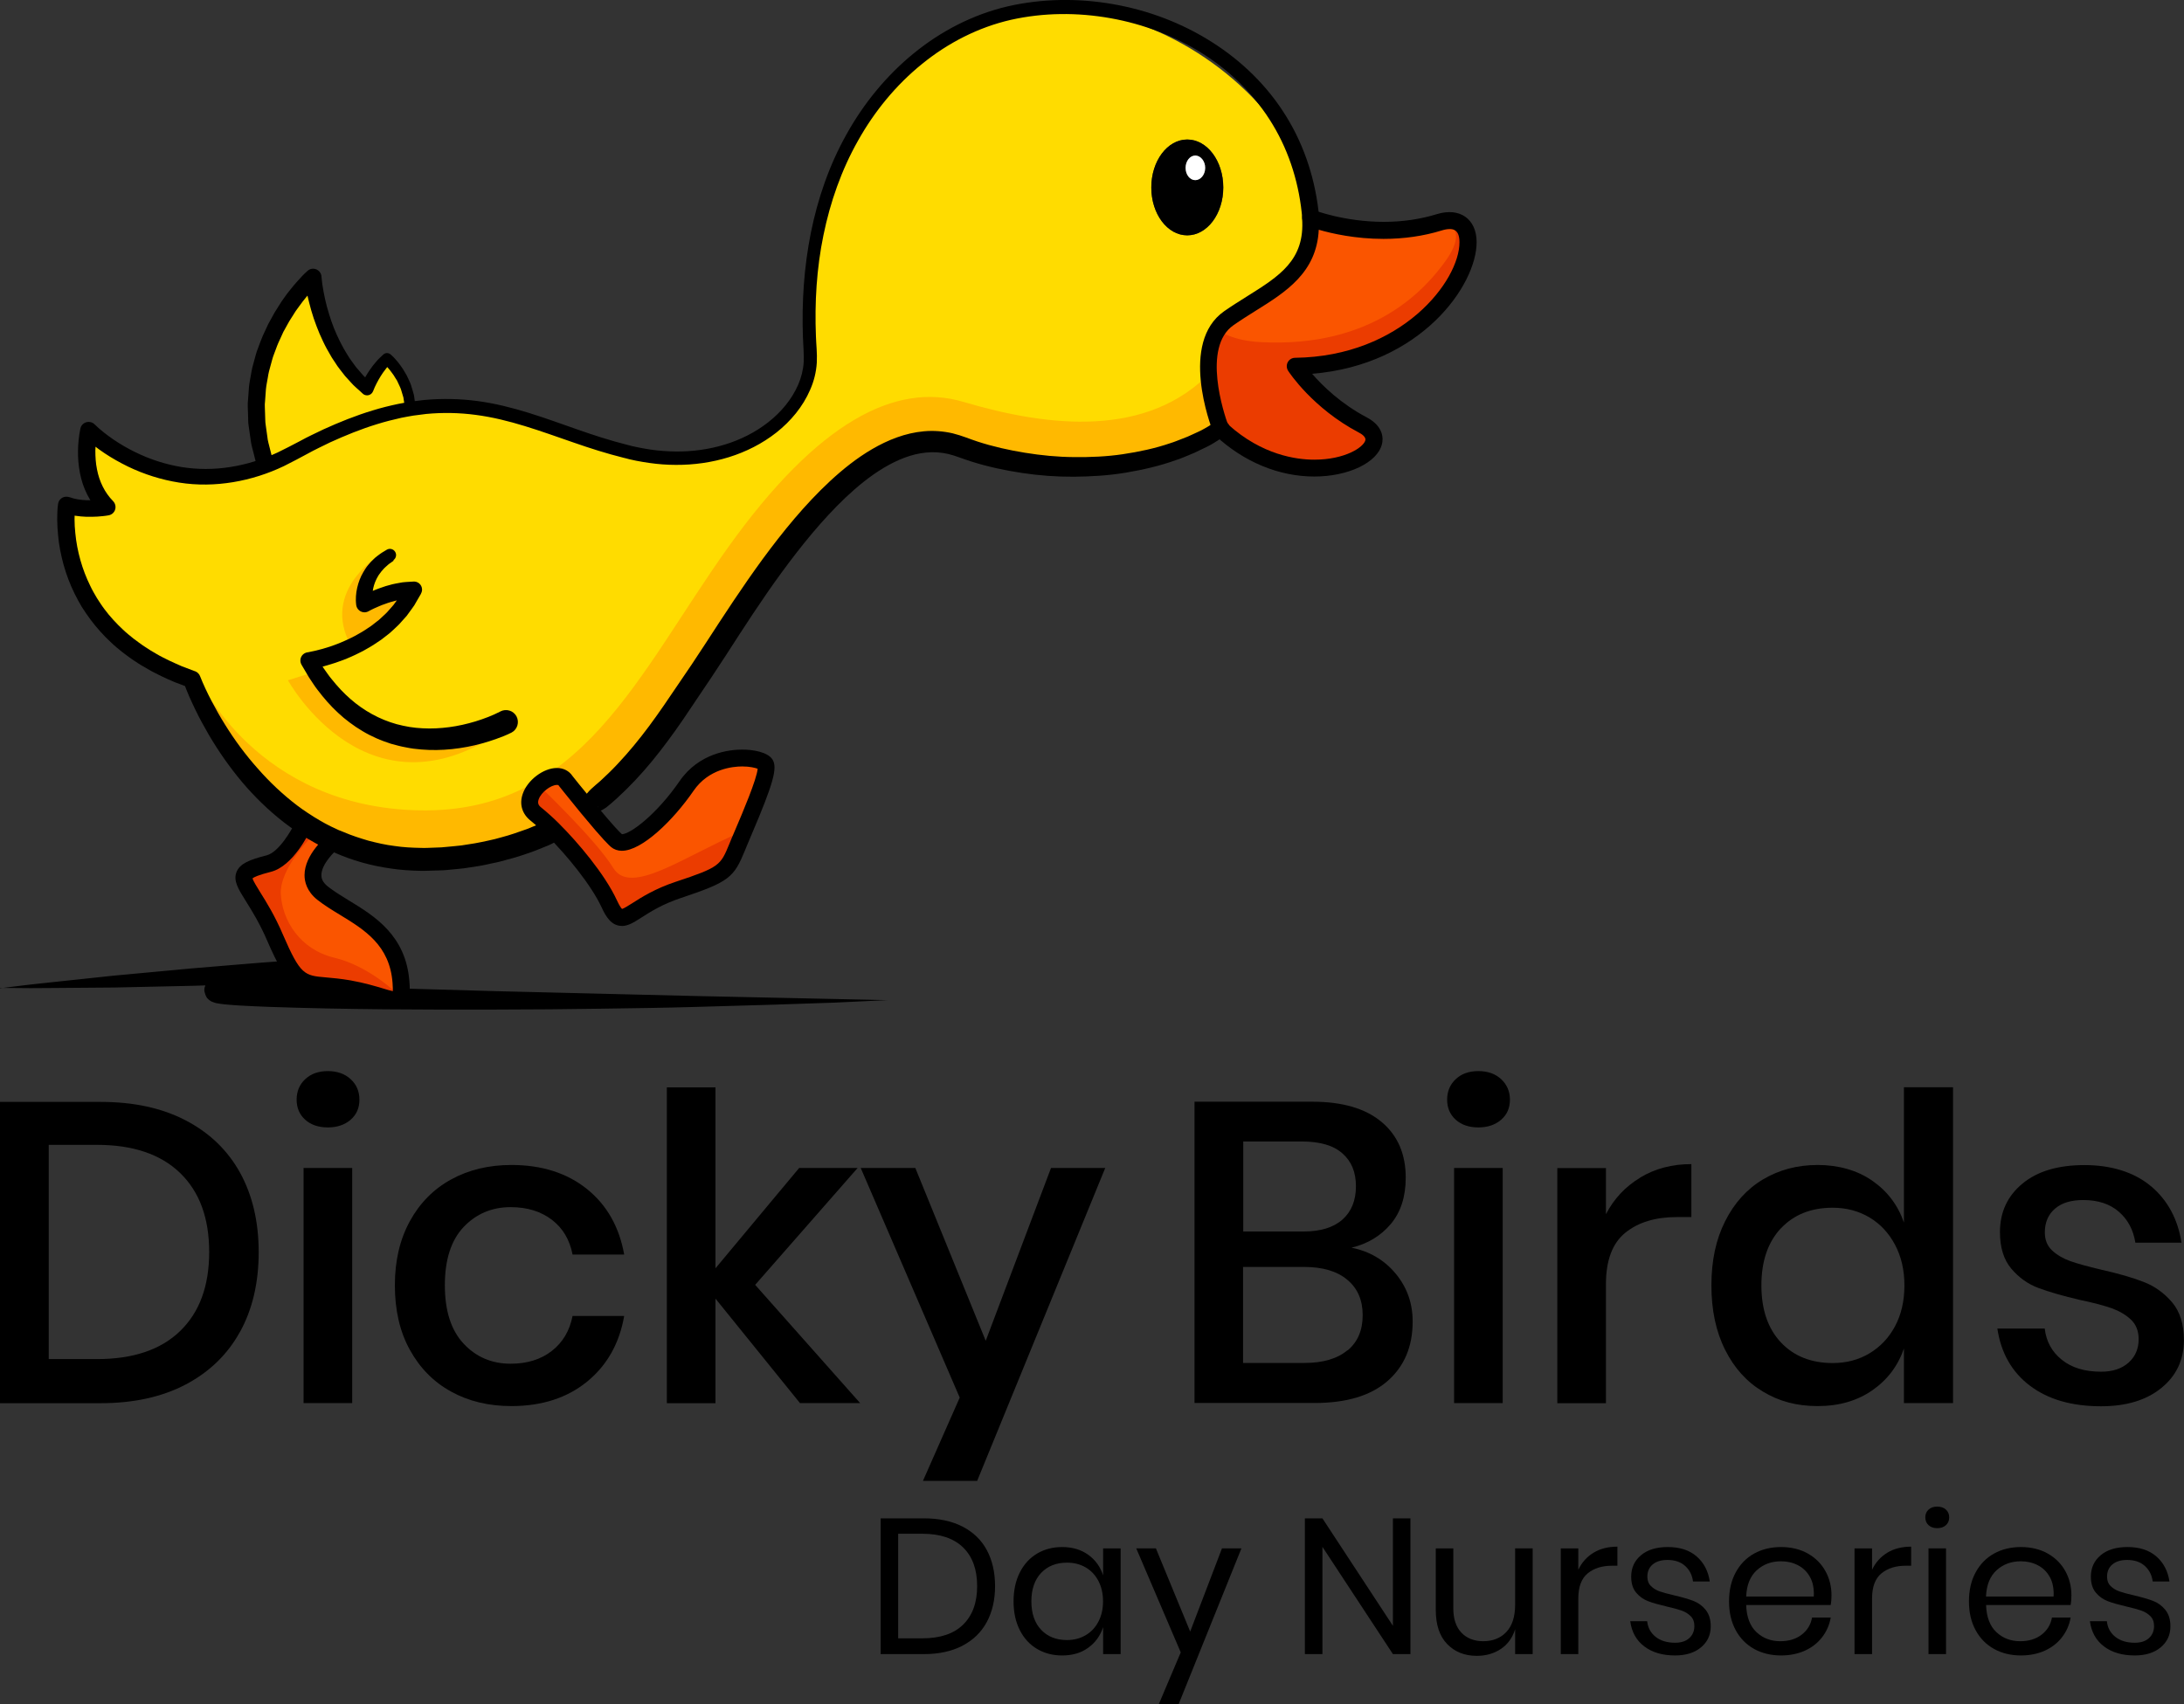 <?xml version="1.0" encoding="UTF-8"?>
<svg xmlns="http://www.w3.org/2000/svg" id="Isolation_Mode" data-name="Isolation Mode" viewBox="0 0 226.77 176.99">
  <rect x="0" y="0" width="226.77" height="176.99" fill="#333333" stroke="none"/>
  <g>
    <path d="M0,102.64s.5-.06,1.43-.18c.93-.12,2.31-.28,4.05-.46,1.75-.19,3.87-.41,6.3-.67,2.43-.22,5.18-.48,8.18-.76,3-.24,6.25-.54,9.68-.78,1.73-.11,3.5-.23,5.31-.35.91-.05,1.83-.1,2.76-.12.47,0,.95-.02,1.43-.02.25,0,.49,0,.76.01.14,0,.27.01.45.03.1.02.17.01.42.09.07.03.14.04.36.18.07-.15.9,1.01.44,1.64-.31.52-.42.47-.51.56-.1.06-.14.08-.19.1-.31.13-.41.14-.57.18l-.4.08-.74.13c-.48.07-.96.14-1.44.21-.96.12-1.92.24-2.89.36-1.94.21-3.89.38-5.87.55-.99.08-1.98.16-2.97.23-.99.08-2.02.13-2.85.27l-.11.02s-.07.03.08-.04c0,0,.1-.05.23-.16,0,.05.51-.54.4-1.03-.16-.72-.39-.74-.47-.85-.16-.11-.11-.07-.18-.11-.12-.05-.08-.03-.06-.02.13.03.37.07.6.1.46.06.95.1,1.44.14.98.08,1.98.14,2.97.19,3.98.21,7.99.33,11.93.45,3.94.11,7.82.22,11.58.33,7.52.18,14.53.35,20.54.5,12.03.26,20.05.43,20.05.43,0,0-2,.09-5.51.26-3.51.13-8.52.29-14.54.45-3.01.09-6.27.13-9.72.18-3.45.05-7.08.09-10.85.09-7.53.02-15.55,0-23.6-.28-1.01-.04-2.02-.08-3.04-.14-.51-.03-1.02-.07-1.55-.12-.27-.03-.53-.06-.89-.13-.1-.03-.18-.04-.42-.14-.1-.05-.08-.03-.26-.15-.11-.12-.36-.17-.53-.92-.12-.52.41-1.15.44-1.11.15-.13.28-.19.31-.2.26-.12.32-.12.44-.15l.26-.06c1.15-.19,2.11-.23,3.1-.33.99-.09,1.97-.18,2.95-.27,1.96-.18,3.9-.39,5.81-.59.95-.11,1.9-.21,2.84-.32.46-.06.92-.12,1.38-.19l.66-.11.3-.06c.07-.01.21-.06.11-.02-.03.01-.04.02-.12.06-.07.08-.15.01-.45.51-.45.61.36,1.74.41,1.57.19.13.24.12.28.14.14.04.09.02.08.02-.06,0-.15-.02-.25-.02l-.64-.02c-.45,0-.91,0-1.36,0-.91.02-1.82.04-2.72.06-1.8.06-3.57.12-5.28.17-3.44.15-6.7.22-9.71.33-3.01.07-5.77.13-8.21.18-2.45.02-4.58.04-6.34.05-1.76.02-3.14.02-4.08,0-.94,0-1.45-.01-1.45-.01Z"></path>
    <path d="M126.78,44.58c-.15-.35-3.31-8.65.82-11.54,4.24-2.96,8.88-4.48,8.45-10.41,0,0,6.49,2.57,13.38.46,6.88-2.13,1.9,14.73-14.94,14.94,0,0,2.38,3.66,6.99,6.1,4.83,2.54-6.11,8.43-14.7.47h0v-.02Z" fill="#fa5500"></path>
    <path d="M41.63,102.01c.24,3.12-.78,1.48-5.4.66-4.62-.83-5.08.73-7.69-5.31-2.6-6.04-5.41-6.45-.64-7.68,1.95-.5,3.53-3.89,3.53-3.89l.14-.2c.97.63,2,1.21,3.1,1.71l-.02.03s-3.98,3.17-1.18,5.41c2.8,2.23,7.72,3.52,8.14,9.26Z" fill="#fa5500"></path>
    <path d="M61.02,83.92c1.17,1.41,2.45,2.92,3,3.38,1.11.95,4.68-1.91,7.27-5.68,2.59-3.77,7.65-3.06,8.18-2.28.53.78-1.74,5.79-2.71,8.12-1.21,2.91-1.04,3.2-6.32,4.95-5.27,1.74-5.72,4.62-7.18,1.44-1.14-2.45-3.71-5.6-5.86-7.73-.27-.27-.54-.53-.79-.76-.34-.31-.67-.58-.96-.82-2.25-1.77,2-5.16,3.09-3.44,0,0,.84,1.06,1.87,2.31.13.16.26.32.4.49Z" fill="#fa5500"></path>
    <path d="M42.59,42.29l.04.18c-3.44.55-7.37,1.91-12.09,4.52-.97.54-1.92.98-2.85,1.33-3.64-11.69,4.8-19.54,4.8-19.54,0,0,.55,7.24,5.61,11.53,0,0,.73-1.87,2.09-3.08,0,0,2.2,1.76,2.41,5.05Z" fill="#ffdc00"></path>
    <path d="M27.7,48.32c.92-.35,1.87-.79,2.85-1.33,4.72-2.61,8.65-3.97,12.09-4.52,8.92-1.42,14.63,2.59,22.67,4.52,11.15,2.68,19.24-4.07,18.79-10.31-1.53-21.43,10.39-33.75,22.29-35.64,8.25-1.31,18.54,3.01,24.9,10.44,2.39,2.79,4.1,6.39,4.74,10.93l.04.22c.43,5.93-4.22,7.45-8.45,10.41-4.14,2.89-.97,11.18-.82,11.54h0c-.58.38-1.16.73-1.76,1.05-7.96,4.18-18.41,3.6-25.45.93-10.81-4.1-22.18,16.43-27.09,23.56-2.79,4.05-6.01,9.69-11.46,13.79-.14-.17-.27-.33-.4-.49-1.03-1.25-1.87-2.31-1.87-2.31-1.1-1.72-5.34,1.66-3.09,3.44.29.24.62.51.96.82.26.23.52.48.79.76l-.19.19c-3.54,1.81-7.86,2.97-13.27,2.97-3.51,0-6.59-.76-9.26-1.98-1.1-.5-2.13-1.08-3.1-1.71-8.29-5.46-11.7-15.01-11.7-15.01-14.89-5.18-13-18.09-13-18.09,1.76.66,4.17.22,4.17.22-3.08-3.07-1.87-7.99-1.87-7.99,0,0,7.62,7.76,18.52,3.61ZM127.02,19.47c0-2.76-1.68-4.98-3.74-4.98s-3.73,2.22-3.73,4.98,1.67,4.97,3.73,4.97,3.74-2.22,3.74-4.97Z" fill="#ffdc00"></path>
    <path d="M61.22,83.5c3.59-2.59,6.44-5.69,8.21-8.49,4.72-7.47,14.72-25.73,25.48-28.7.69-.43,4.38.23,9.23,1.61,8.45,2.42,19.62-.88,22.69-3.22-1.32-3.08-1.02-6.15-1.02-6.15-6.66,7.03-17,5.79-25.77,3.19-7.03-2.09-15.12,2.05-24.45,15.12-9.33,13.07-15.15,27.63-32.06,27.3-16.91-.33-22.84-13.62-22.84-13.62,0,0,4.39,14.69,18.01,18.09,6.81,1.7,13.32.16,18.71-2.73,0,0-3.48-1.99-1.18-3.97,2.31-1.98,2.64-.44,2.64-.44l2.37,2.01Z" fill="#ffb900"></path>
    <path d="M32.83,69.73l-2.93.92s8.43,15.4,22.91,4.77c0,0-12.65,5.68-19.98-5.68Z" fill="#ffb900"></path>
    <path d="M39.71,57.45s-6.6,3.76-3.21,9.72c0,0,4.95-2.38,6.42-5.87l-4.95.73,1.74-4.58Z" fill="#ffb900"></path>
    <path d="M150.68,23.46s1.45.8-.57,3.62c-2.01,2.82-7.41,9.09-19.23,8.45-2.98-.16-4.18-1.13-4.18-1.13,0,0-3.14,1.66-.09,9.68,0,0,3.46,4.24,9.5,4.4,6.04.16,7.32-2.42,5.95-3.7-1.37-1.29-5.63-3.14-7.32-6.52,0,0,10.49-.13,14.3-5.98,3.81-5.85,4.13-9.34,1.64-8.83Z" fill="#eb3c00"></path>
    <path d="M75.68,89.44l-4.92,2.35-6.38,3.06-1.55-1.23-3.63-5.78-3.48-3.73s-1.37-1.18.27-2.5c0,0,5.89,5.6,7.69,8.54,1.8,2.94,7.36-1.23,13.18-3.7l-1.18,3Z" fill="#eb3c00"></path>
    <path d="M41.32,103.28s-2.93-2.93-6.59-3.81c-3.66-.88-5.42-3.95-5.57-6.59-.15-2.64,3.08-5.86,3.08-5.86l-.88-1.17-2.64,3.66-3.08,1.17v2.19l3.22,5.42,2.05,3.52,7.76,1.17,2.64.3Z" fill="#eb3c00"></path>
    <g>
      <g>
        <path d="M124.11,16.15c-.56,0-1.01.58-1.01,1.28s.46,1.28,1.01,1.28,1.03-.57,1.03-1.28-.46-1.28-1.03-1.28ZM123.27,14.49c2.07,0,3.74,2.22,3.74,4.98s-1.68,4.97-3.74,4.97-3.73-2.22-3.73-4.97,1.67-4.98,3.73-4.98Z"></path>
        <path d="M123.1,17.43c0-.7.46-1.28,1.01-1.28s1.03.58,1.03,1.28-.46,1.28-1.03,1.28-1.01-.57-1.01-1.28Z" fill="#fff"></path>
      </g>
      <g>
        <path d="M126.79,45.45c-.32,0-.62-.17-.78-.47-.22-.42-.08-.94.34-1.17,0,0,0,0,0,0,.35-.23.83-.18,1.13.14.33.36.31.91-.05,1.24-.06.06-.17.13-.25.17-.12.06-.26.09-.39.09Z"></path>
        <path d="M60.33,83.44h0v-.02s0,0-.02.03c-.05.1-.08.23-.08.34,0,0,0-.04,0-.05v-.06s0,0,0-.09c0-.06.02-.12.04-.19.04-.13.11-.24.19-.33l.12-.11c.44-.82,1.12-1.29,1.75-1.85.62-.57,1.22-1.15,1.8-1.77,1.16-1.23,2.24-2.55,3.26-3.92,1.02-1.37,1.99-2.81,2.97-4.26l1.48-2.18,1.43-2.17c1.9-2.93,3.83-5.89,5.92-8.75,2.1-2.85,4.35-5.63,7-8.1,1.33-1.23,2.76-2.38,4.37-3.32,1.6-.93,3.42-1.68,5.39-1.85.98-.09,1.99-.01,2.96.21,1.01.25,1.76.59,2.6.86,1.56.51,3.25.89,4.92,1.16,1.67.27,3.38.44,5.08.45,1.7.02,3.4-.05,5.08-.3,1.67-.25,3.34-.6,4.94-1.15.4-.12.79-.29,1.19-.44.4-.14.78-.31,1.16-.49.37-.18.8-.35,1.11-.54.4-.21.74-.44,1.08-.66.41-.26.95-.15,1.21.26.26.4.15.94-.24,1.2h-.01c-.38.27-.77.53-1.14.74-.44.27-.82.42-1.24.63-.4.21-.82.39-1.24.56-.42.16-.83.36-1.27.49-1.71.62-3.48,1.02-5.26,1.32-1.78.3-3.58.4-5.38.42-1.8.01-3.6-.12-5.38-.39-1.79-.27-3.53-.64-5.3-1.2-.83-.26-1.69-.62-2.39-.78-.74-.16-1.5-.22-2.26-.14-1.52.14-3.03.76-4.43,1.6-1.4.84-2.71,1.91-3.94,3.07-2.45,2.33-4.62,5.03-6.66,7.81-2.04,2.79-3.92,5.71-5.82,8.66l-1.46,2.22-1.46,2.17c-.97,1.46-1.95,2.93-3.02,4.36-1.06,1.44-2.19,2.84-3.44,4.16-.62.66-1.27,1.3-1.94,1.91-.34.3-.68.61-1.04.89-.38.26-.79.48-1.25.61l.13-.12c.07-.08.14-.19.18-.31.02-.06.03-.12.04-.17,0-.08,0-.07,0-.07v-.03s0-.03-.01-.03c0,.13-.03.27-.08.4-.02.04-.02.05-.02.05h0s-.01.01-.01.01c-.37.36-.97.34-1.33-.04-.15-.16-.24-.36-.25-.56v-.14Z"></path>
        <path d="M58.14,86.88c-.28.54-.74.7-1.18.91l-1.44.58c-.96.35-1.91.67-2.9.92-.49.14-.97.27-1.47.36-.49.1-.98.23-1.48.3l-1.5.23c-.5.06-1,.1-1.51.15-.5.06-1,.07-1.51.08-.51,0-.98.05-1.53.03-.93-.02-2.04-.08-3.04-.24-2.03-.28-4.02-.84-5.89-1.67l-.35-.15-.19-.09-.16-.08-.66-.33c-.46-.25-.92-.5-1.35-.76-.44-.27-.86-.53-1.29-.83-.39-.27-.81-.58-1.22-.89-1.6-1.25-3.05-2.66-4.35-4.2-1.29-1.54-2.44-3.19-3.45-4.91-.5-.86-.98-1.74-1.41-2.64-.44-.91-.84-1.79-1.19-2.78h0l.54.53-1.46-.55c-.48-.21-.96-.41-1.42-.64-.46-.24-.94-.45-1.39-.73-.46-.26-.91-.52-1.34-.82-.45-.28-.86-.61-1.28-.92-.41-.33-.82-.66-1.2-1.03-.39-.36-.76-.73-1.11-1.13-.35-.39-.69-.8-1.01-1.23-.32-.42-.61-.87-.9-1.31-.27-.46-.53-.92-.76-1.4-.47-.95-.84-1.94-1.13-2.96-.28-1.02-.49-2.06-.58-3.11-.05-.53-.08-1.05-.09-1.59,0-.54.01-1.04.09-1.64.06-.47.49-.81.96-.75.06,0,.13.02.19.04h.03c.53.2,1.15.3,1.79.32.32,0,.64,0,.97-.02.16-.01.33-.03.49-.04.16-.02.33-.04.46-.06l-.46,1.49c-1.15-1.15-1.87-2.67-2.16-4.2-.15-.77-.21-1.54-.2-2.31,0-.38.03-.76.07-1.15.02-.19.04-.38.07-.57.03-.2.06-.37.11-.6h0c.11-.48.59-.76,1.06-.65.16.04.29.11.4.22l.02.02c1.16,1.11,2.65,2.11,4.16,2.85,1.53.76,3.16,1.29,4.84,1.57,3.37.55,6.83-.04,10-1.51l1.14-.57,1.19-.62c.77-.43,1.61-.81,2.43-1.21,1.65-.75,3.34-1.43,5.09-1.96.87-.27,1.76-.49,2.66-.68.46-.08.88-.17,1.38-.25l1.33-.16c1.86-.17,3.71-.13,5.53.11,3.66.49,7.07,1.8,10.42,2.97,1.68.59,3.36,1.13,5.06,1.56l.32.08.14.04.16.04.66.14c.43.09.84.15,1.27.22.85.12,1.71.18,2.58.19,3.43.03,6.91-.94,9.58-3.04,1.33-1.04,2.44-2.37,3.1-3.88.33-.75.53-1.56.58-2.36.04-.77-.05-1.72-.08-2.59-.13-3.63.11-7.26.82-10.83.72-3.56,1.91-7.04,3.7-10.23,1.77-3.19,4.12-6.08,6.96-8.4,2.83-2.32,6.18-4.06,9.78-4.9,3.58-.82,7.34-.86,10.94-.23,3.61.63,7.11,1.94,10.22,3.91,3.11,1.96,5.83,4.59,7.77,7.76,1.95,3.15,3.08,6.79,3.41,10.46.04.48-.31.91-.8.95-.48.04-.91-.31-.95-.8h0c-.28-3.45-1.29-6.82-3.07-9.77-1.77-2.95-4.27-5.46-7.19-7.32-2.92-1.86-6.23-3.12-9.65-3.73-3.43-.61-6.96-.59-10.35.17-3.37.77-6.53,2.39-9.22,4.58-2.7,2.18-4.95,4.93-6.65,7.97-1.72,3.04-2.89,6.39-3.59,9.82-.71,3.44-.92,6.99-.78,10.49.03.91.14,1.74.09,2.75-.06.98-.3,1.93-.69,2.81-.76,1.77-2.02,3.26-3.49,4.43-2.97,2.34-6.75,3.39-10.44,3.37-.93,0-1.85-.07-2.76-.2-.46-.07-.93-.14-1.37-.23l-.65-.14-.16-.04-.18-.05-.33-.08c-1.76-.44-3.49-.99-5.18-1.58-3.39-1.17-6.7-2.42-10.15-2.87-1.71-.23-3.45-.26-5.15-.1l-1.33.17c-.39.06-.84.15-1.26.23-.85.19-1.69.4-2.52.66-1.67.51-3.29,1.17-4.89,1.9-.79.39-1.57.75-2.36,1.19l-1.18.63-1.25.64c-3.28,1.57-7.16,2.3-10.86,1.71-1.85-.29-3.65-.86-5.33-1.67-1.69-.83-3.23-1.81-4.66-3.16l1.48-.41h0c-.03.12-.06.3-.08.45-.03.16-.05.32-.06.49-.03.33-.05.66-.06.98,0,.66.04,1.31.17,1.94.24,1.26.8,2.42,1.67,3.3h0c.34.35.34.9,0,1.24-.13.13-.3.21-.47.24-.22.04-.39.06-.58.08-.19.02-.38.04-.57.05-.38.02-.76.03-1.14.02-.77-.03-1.55-.12-2.35-.41l1.18-.69c-.05.4-.07.91-.07,1.37,0,.47.03.95.08,1.43.09.95.27,1.89.53,2.81.26.92.6,1.81,1.02,2.66.2.43.44.84.68,1.25.26.4.51.8.8,1.18.28.38.59.75.91,1.1.32.35.65.69,1.01,1.02.34.33.72.63,1.09.93.39.28.76.58,1.17.84.39.27.81.52,1.23.76.41.25.85.45,1.28.67.43.21.89.4,1.33.6l1.37.52h.02c.25.1.44.3.52.53h0c.33.84.75,1.72,1.18,2.55.44.84.91,1.67,1.41,2.47,1,1.61,2.13,3.14,3.38,4.54,1.24,1.42,2.61,2.71,4.09,3.84.37.27.73.54,1.15.81.37.25.78.5,1.17.73.4.24.8.45,1.2.65l.66.31.17.08.04.02s.01,0,.02,0l.08.03.32.13c.85.37,1.73.65,2.61.91.89.23,1.79.44,2.71.55.93.14,1.77.18,2.78.2.42.02.92-.02,1.38-.03.47-.01.94-.03,1.4-.09.47-.05.93-.08,1.4-.14l1.39-.22c.46-.07.92-.19,1.38-.28.46-.09.91-.21,1.36-.34.9-.23,1.79-.55,2.66-.86l1.27-.52c.44-.21.86-.46,1.46-.34.59.12.98.71.85,1.3-.02.1-.06.2-.1.29Z"></path>
        <path d="M136.47,49.49c-3.67,0-7.32-1.51-10.27-4.25-.11-.1-.19-.23-.24-.37-.29-.73-3.51-9.29,1.15-12.55.79-.55,1.59-1.05,2.37-1.54,3.37-2.11,6.03-3.77,5.72-8.09-.02-.3.11-.59.35-.77.24-.18.56-.22.84-.11.03.01,3.17,1.23,7.29,1.23,1.94,0,3.79-.27,5.51-.8,2.4-.74,4.12.52,4.13,2.88.03,4.5-5.8,12.79-17.08,13.7,1.06,1.23,2.97,3.1,5.66,4.52,1.82.96,1.72,2.27,1.59,2.79-.47,1.91-3.49,3.36-7.02,3.36ZM127.53,44.09c3.5,3.17,7.09,3.65,8.93,3.65,3.2,0,5.13-1.29,5.31-2.02.08-.34-.4-.66-.7-.81-4.76-2.51-7.22-6.24-7.32-6.4-.17-.27-.19-.61-.04-.89.15-.28.44-.46.76-.46,11.09-.14,17.09-8.01,17.07-12.01,0-1.36-.74-1.36-1.02-1.36-.24,0-.53.05-.84.15-1.89.58-3.92.87-6.03.87-2.91,0-5.34-.55-6.72-.95-.22,4.46-3.43,6.47-6.56,8.42-.75.47-1.53.96-2.29,1.49-3.3,2.3-.98,9.21-.58,10.32Z"></path>
        <path d="M26.64,48.29l-.32-1.27c-.1-.43-.24-.83-.29-1.31l-.2-1.39c-.09-.46-.05-.92-.08-1.38,0-.46-.06-.92,0-1.37l.1-1.37c.04-.46.15-.91.22-1.36.07-.46.18-.9.31-1.34.13-.44.22-.89.4-1.31.16-.43.31-.86.49-1.28l.58-1.25.66-1.2.73-1.16c.27-.37.52-.75.81-1.1.28-.36.57-.71.88-1.05.31-.35.61-.67.99-1.01.35-.33.9-.31,1.23.05.13.14.21.32.23.51v.04s0,0,0,0c.02.22.05.49.08.75.04.26.08.52.13.77.09.52.21,1.03.34,1.54.14.51.29,1.01.46,1.51.17.49.36.99.58,1.46.21.48.45.94.7,1.4.12.23.27.44.4.67.14.22.27.45.43.65l.46.63.51.59c.32.41.73.73,1.09,1.1l-1.1.28h0c.08-.18.14-.32.22-.47.08-.15.16-.3.24-.44.16-.29.34-.57.53-.84.19-.27.39-.54.62-.79.21-.26.48-.49.72-.72.21-.21.55-.21.77-.02h0c.23.2.4.37.57.58.18.19.33.4.48.61.16.2.29.43.42.65.14.22.26.44.36.68l.16.35c.05.12.11.23.14.36l.22.74c.03.12.08.24.09.37l.05.38.1.76c.04.3-.17.58-.47.62-.3.04-.57-.17-.62-.46v-.08s-.11-.66-.11-.66l-.05-.33c0-.11-.06-.21-.08-.32l-.19-.63c-.03-.11-.09-.2-.13-.31l-.14-.3c-.08-.21-.19-.4-.32-.58-.11-.19-.23-.38-.37-.55-.13-.18-.26-.35-.41-.51-.14-.16-.31-.32-.44-.44h0l.77-.02c-.19.21-.4.39-.56.63-.18.22-.34.46-.5.71-.15.25-.3.5-.43.76-.07.13-.13.26-.19.39-.06.13-.12.27-.16.39h0s-.02.04-.02.04c-.14.34-.52.51-.87.37-.08-.03-.15-.08-.21-.14-.41-.4-.88-.75-1.25-1.19l-.58-.64-.53-.68c-.18-.22-.34-.46-.49-.7-.15-.24-.33-.47-.46-.72-.29-.49-.57-.99-.81-1.51-.25-.51-.47-1.04-.67-1.57-.21-.53-.38-1.07-.54-1.61-.15-.54-.3-1.1-.42-1.65-.06-.28-.11-.56-.16-.84-.05-.29-.09-.56-.12-.88h0s1.46.59,1.46.59c-.27.25-.57.56-.84.87-.28.31-.54.63-.8.96-.26.33-.49.68-.74,1.01l-.67,1.06-.61,1.1-.52,1.14c-.17.38-.29.78-.45,1.17-.16.39-.24.8-.36,1.2-.12.4-.22.8-.28,1.22-.07.41-.16.82-.2,1.23l-.09,1.24c-.06.41,0,.83,0,1.25.03.41,0,.84.07,1.24l.17,1.21c.03.39.17.83.27,1.25l.32,1.27c.12.47-.17.95-.64,1.07-.47.12-.95-.17-1.07-.64Z"></path>
        <path d="M40.86,58.24l-.31.22c-.1.07-.22.15-.29.22-.15.15-.32.27-.46.44-.15.16-.29.33-.41.51-.07.08-.12.18-.17.27-.05.09-.11.18-.15.28-.19.38-.31.8-.37,1.21-.03.21-.04.42-.04.63,0,.1,0,.21.02.31,0,.09.03.22.04.25h0l-1.3-.6c.24-.13.43-.23.65-.33.21-.1.43-.2.65-.29.22-.09.43-.18.66-.26.22-.07.44-.16.67-.23l.69-.19c.23-.06.47-.09.71-.14.47-.11.98-.1,1.47-.14.46-.04.87.31.9.77.02.17-.03.34-.11.48v.02s-.46.79-.46.79c-.14.27-.3.53-.49.77l-.54.74-.61.68c-.19.23-.42.43-.64.64-.23.2-.43.42-.68.6l-.71.55c-.25.17-.5.33-.75.5-.25.17-.51.31-.77.46-.26.15-.52.3-.79.42-.27.13-.53.27-.8.38-.27.11-.54.24-.82.34-.55.21-1.11.4-1.68.56-.29.08-.57.16-.86.22-.3.07-.57.13-.91.18l.65-1.3h0c.26.41.5.82.76,1.21.28.38.54.79.84,1.14.59.74,1.23,1.43,1.93,2.04,1.4,1.23,3.04,2.13,4.8,2.62.44.11.89.22,1.34.29.45.07.91.12,1.37.14.92.05,1.85,0,2.76-.12.92-.12,1.83-.33,2.73-.6.44-.14.89-.29,1.32-.46.42-.17.88-.37,1.22-.55l.03-.02c.61-.32,1.36-.09,1.68.51.32.61.09,1.36-.51,1.68-.01,0-.03.01-.04.02-.55.27-1.01.45-1.52.63-.5.18-1,.34-1.51.48-1.02.28-2.06.48-3.12.59-1.05.11-2.12.13-3.19.04-.53-.04-1.07-.11-1.59-.22-.53-.09-1.05-.24-1.57-.38-.51-.17-1.02-.35-1.51-.57-.49-.22-.97-.46-1.43-.74-.46-.27-.91-.57-1.33-.89-.43-.32-.84-.66-1.22-1.02-.78-.72-1.47-1.52-2.1-2.35-.33-.41-.59-.86-.89-1.29-.27-.44-.52-.89-.79-1.34h0c-.24-.41-.11-.94.3-1.18.1-.06.2-.09.3-.11h.04c.23-.04.5-.1.76-.16.26-.06.52-.13.78-.2.52-.14,1.03-.32,1.53-.51.25-.09.5-.21.74-.31.25-.1.49-.23.73-.34.24-.11.48-.25.71-.38.23-.13.47-.26.69-.41.22-.15.45-.29.66-.44l.63-.49c.22-.15.39-.35.59-.52.19-.18.39-.35.56-.56l.52-.59.46-.63c.16-.2.3-.43.42-.66l.39-.68.79,1.27c-.39.04-.78.02-1.17.12-.2.04-.39.06-.59.11l-.59.16c-.2.05-.39.13-.59.2-.2.06-.39.14-.58.22-.2.08-.38.16-.57.25-.18.08-.38.19-.53.27l-.03.02c-.42.23-.95.07-1.18-.36-.04-.08-.07-.17-.09-.26h0c-.03-.21-.03-.34-.04-.5,0-.15,0-.3.01-.45.02-.3.06-.59.13-.88.13-.57.34-1.13.64-1.63.07-.13.16-.25.23-.37.08-.12.16-.24.26-.35.18-.23.38-.44.59-.63.19-.2.45-.37.68-.55.12-.09.22-.14.33-.21l.33-.2c.3-.19.7-.09.88.21.18.29.1.66-.17.86Z"></path>
        <path d="M64.56,96.16c-1.06,0-1.64-.93-2.1-1.94-1.09-2.34-3.64-5.44-5.68-7.47-.26-.26-.51-.51-.76-.72-.33-.3-.65-.57-.93-.8-.88-.7-1.19-1.72-.81-2.79.49-1.43,2.15-2.68,3.54-2.68.69,0,1.27.3,1.63.84.14.18.91,1.15,1.84,2.27l.4.49c1.97,2.39,2.66,3.08,2.89,3.28.91-.03,3.64-2.11,5.98-5.51,2.04-2.96,5.22-3.28,6.5-3.28,1.18,0,2.62.26,3.13,1,.58.85.13,2.48-2.18,7.89-.17.39-.32.76-.45,1.07l-.2.49c-1.16,2.83-1.61,3.28-6.65,4.96-1.93.64-3.18,1.44-4.09,2.02-.81.52-1.39.89-2.06.89ZM57.82,81.52c-.6,0-1.62.73-1.89,1.5-.12.36-.05.6.26.84.31.25.65.54,1,.86.26.23.54.5.83.79,1.99,1.98,4.77,5.26,6.03,7.98.3.65.47.85.54.91.2-.05.68-.36,1.08-.61.94-.6,2.35-1.5,4.49-2.21,4.58-1.52,4.65-1.7,5.58-3.96l.2-.49c.13-.32.29-.68.46-1.08.67-1.57,2.18-5.11,2.27-6.21-.26-.1-.82-.24-1.6-.24-1,0-3.49.25-5.05,2.52-2.13,3.1-5.37,6.24-7.45,6.24-.43,0-.82-.14-1.12-.39-.18-.16-.74-.63-3.1-3.49l-.4-.49c-1.03-1.26-1.88-2.33-1.88-2.33-.02-.02-.04-.05-.05-.07-.02-.03-.04-.07-.18-.07Z"></path>
        <path d="M41.03,104.71c-.48,0-1.05-.17-1.77-.39-.81-.25-1.82-.55-3.18-.79-.95-.17-1.71-.23-2.38-.29-2.81-.24-3.8-.55-5.95-5.53-.79-1.84-1.62-3.16-2.22-4.12-.8-1.28-1.33-2.12-.97-3.03.35-.87,1.33-1.27,3.13-1.73,1.26-.32,2.59-2.63,2.96-3.41.2-.44.73-.63,1.17-.42.44.21.63.73.43,1.17-.18.39-1.82,3.78-4.11,4.37-1.34.34-1.77.56-1.92.68.06.26.46.89.8,1.45.63,1.01,1.5,2.39,2.34,4.36,1.84,4.25,2.24,4.29,4.49,4.48.67.06,1.51.13,2.55.31,1.45.26,2.57.6,3.38.84.36.11.75.23,1.01.28,0-.16,0-.42-.03-.85-.29-3.93-2.92-5.53-5.46-7.08-.84-.51-1.64-1-2.35-1.56-1.1-.88-1.33-1.88-1.33-2.56,0-2.17,2.25-4.03,2.51-4.23.38-.3.93-.24,1.23.14.3.38.24.93-.14,1.23-.52.41-1.85,1.73-1.85,2.86,0,.28.07.7.67,1.18.62.49,1.37.95,2.17,1.44,2.65,1.61,5.95,3.62,6.3,8.45.08,1,.09,1.94-.56,2.46-.27.22-.58.31-.92.31Z"></path>
      </g>
    </g>
  </g>
  <g>
    <path d="M24.93,138.3c-1.29,2.35-3.16,4.17-5.63,5.48-2.47,1.3-5.42,1.95-8.84,1.95H0v-31.29h10.46c3.43,0,6.38.64,8.84,1.93,2.47,1.29,4.34,3.1,5.63,5.43,1.28,2.33,1.93,5.08,1.93,8.24s-.64,5.92-1.93,8.27ZM18.71,138.23c2.01-1.95,3.01-4.68,3.01-8.2s-1-6.25-3.01-8.2c-2.01-1.95-4.89-2.93-8.64-2.93h-5.01v22.25h5.01c3.75,0,6.63-.97,8.64-2.92Z"></path>
    <path d="M31.69,112.08c.59-.56,1.38-.84,2.35-.84s1.77.28,2.37.84c.61.56.91,1.27.91,2.13s-.3,1.55-.91,2.08c-.61.53-1.4.8-2.37.8s-1.76-.27-2.35-.8c-.59-.53-.89-1.23-.89-2.08s.29-1.57.89-2.13ZM36.57,121.3v24.42h-5.05v-24.42h5.05Z"></path>
    <path d="M60.95,123.49c2.07,1.67,3.35,3.94,3.86,6.8h-5.36c-.3-1.54-1.01-2.74-2.15-3.61-1.14-.87-2.56-1.31-4.28-1.31-1.95,0-3.57.69-4.88,2.06-1.3,1.38-1.95,3.39-1.95,6.05s.65,4.68,1.95,6.07c1.3,1.39,2.93,2.08,4.88,2.08,1.71,0,3.14-.44,4.28-1.33,1.14-.89,1.85-2.1,2.15-3.63h5.36c-.5,2.87-1.79,5.14-3.86,6.83-2.07,1.68-4.68,2.53-7.85,2.53-2.36,0-4.45-.5-6.27-1.51-1.82-1-3.24-2.45-4.28-4.34-1.04-1.89-1.55-4.12-1.55-6.69s.52-4.76,1.55-6.65c1.03-1.89,2.46-3.34,4.28-4.34s3.91-1.51,6.27-1.51c3.16,0,5.78.84,7.85,2.5Z"></path>
    <path d="M83.07,145.73l-8.78-10.86v10.86h-5.05v-32.8h5.05v18.79l8.69-10.42h6.07l-10.64,12.14,10.9,12.28h-6.25Z"></path>
    <path d="M95.04,121.3l7.31,17.95,6.78-17.95h5.63l-13.3,32.5h-5.63l3.82-8.65-10.28-23.85h5.67Z"></path>
    <path d="M144.93,132.29c1.17,1.42,1.75,3.07,1.75,4.96,0,2.6-.87,4.66-2.61,6.18-1.74,1.52-4.27,2.28-7.58,2.28h-12.46v-31.29h12.23c3.13,0,5.53.7,7.2,2.11,1.67,1.4,2.5,3.33,2.5,5.78,0,1.98-.52,3.58-1.55,4.81-1.04,1.23-2.39,2.05-4.08,2.46,1.89.38,3.42,1.29,4.59,2.7ZM129.08,127.9h6.25c1.77,0,3.12-.41,4.06-1.24.93-.83,1.4-1.98,1.4-3.46s-.47-2.59-1.4-3.41c-.93-.83-2.34-1.24-4.23-1.24h-6.07v9.35ZM139.92,140.25c1.05-.87,1.57-2.09,1.57-3.66s-.53-2.79-1.6-3.68c-1.06-.89-2.56-1.33-4.48-1.33h-6.34v9.97h6.38c1.92,0,3.41-.44,4.45-1.31Z"></path>
    <path d="M151.15,112.08c.59-.56,1.37-.84,2.35-.84s1.77.28,2.37.84c.6.56.91,1.27.91,2.13s-.3,1.55-.91,2.08c-.61.53-1.4.8-2.37.8s-1.76-.27-2.35-.8c-.59-.53-.89-1.23-.89-2.08s.29-1.57.89-2.13ZM156.03,121.3v24.42h-5.05v-24.42h5.05Z"></path>
    <path d="M170.3,122.3c1.54-.93,3.31-1.4,5.32-1.4v5.5h-1.51c-2.22,0-4,.54-5.34,1.62-1.34,1.08-2.02,2.86-2.02,5.34v12.37h-5.05v-24.42h5.05v4.79c.83-1.6,2.01-2.86,3.55-3.79Z"></path>
    <path d="M194.41,122.63c1.57,1.09,2.66,2.54,3.28,4.34v-14.05h5.1v32.8h-5.1v-5.67c-.62,1.8-1.71,3.25-3.28,4.34-1.57,1.09-3.46,1.64-5.67,1.64s-4.03-.5-5.7-1.51c-1.67-1-2.98-2.45-3.92-4.34-.95-1.89-1.42-4.12-1.42-6.69s.47-4.76,1.42-6.65c.95-1.89,2.25-3.34,3.92-4.34,1.67-1,3.57-1.51,5.7-1.51s4.11.55,5.67,1.64ZM184.91,127.57c-1.34,1.43-2.02,3.41-2.02,5.92s.67,4.48,2.02,5.92c1.34,1.43,3.14,2.15,5.38,2.15,1.42,0,2.69-.33,3.81-1,1.12-.67,2.01-1.6,2.66-2.81.65-1.21.98-2.63.98-4.25s-.33-3.01-.98-4.23c-.65-1.23-1.54-2.17-2.66-2.84-1.12-.66-2.39-1-3.81-1-2.25,0-4.04.72-5.38,2.15Z"></path>
    <path d="M223.34,123.19c1.73,1.46,2.79,3.42,3.17,5.87h-4.79c-.21-1.33-.78-2.4-1.71-3.21-.93-.81-2.17-1.22-3.7-1.22-1.27,0-2.25.3-2.95.91-.7.61-1.04,1.43-1.04,2.46,0,.77.25,1.39.75,1.86.5.47,1.13.84,1.88,1.11.75.27,1.82.56,3.21.89,1.83.41,3.32.84,4.45,1.29,1.14.44,2.11,1.15,2.93,2.11.81.96,1.22,2.27,1.22,3.92,0,2.04-.78,3.7-2.33,4.96-1.55,1.27-3.64,1.91-6.27,1.91-3.04,0-5.5-.71-7.38-2.13-1.88-1.42-3.01-3.4-3.39-5.94h4.92c.15,1.33.74,2.41,1.77,3.24,1.03.83,2.39,1.24,4.08,1.24,1.21,0,2.16-.32,2.86-.95.7-.63,1.04-1.44,1.04-2.42,0-.86-.27-1.54-.8-2.04-.53-.5-1.2-.89-1.99-1.18-.8-.28-1.89-.57-3.28-.86-1.77-.41-3.21-.83-4.32-1.24-1.11-.41-2.05-1.09-2.84-2.02-.78-.93-1.17-2.19-1.17-3.79,0-2.07.78-3.75,2.33-5.03,1.55-1.29,3.7-1.93,6.45-1.93s5.16.73,6.89,2.19Z"></path>
  </g>
  <path d="M102.46,168.46c-.57,1.06-1.42,1.88-2.53,2.46-1.11.58-2.45.87-4.01.87h-4.48v-14.1h4.48c1.56,0,2.9.28,4.01.85,1.11.57,1.96,1.38,2.53,2.44.57,1.06.86,2.31.86,3.75s-.29,2.67-.86,3.73ZM100,168.73c.97-.95,1.46-2.28,1.46-4s-.48-3.06-1.45-4.01-2.38-1.43-4.23-1.43h-2.52v10.86h2.52c1.84,0,3.25-.47,4.22-1.42Z"></path>
  <path d="M112.99,161.47c.74.53,1.26,1.25,1.55,2.14v-2.8h1.82v10.98h-1.82v-2.8c-.29.89-.81,1.61-1.55,2.14-.74.54-1.64.8-2.71.8-.97,0-1.84-.23-2.6-.68-.76-.45-1.36-1.1-1.79-1.95-.43-.85-.65-1.84-.65-2.99s.22-2.15.65-3c.43-.85,1.03-1.51,1.79-1.96.76-.45,1.63-.68,2.6-.68,1.07,0,1.97.27,2.71.8ZM108.1,163.36c-.67.71-1.01,1.7-1.01,2.95s.34,2.24,1.01,2.95c.67.71,1.57,1.07,2.69,1.07.72,0,1.36-.17,1.93-.5.57-.33,1.01-.8,1.33-1.41.32-.61.48-1.31.48-2.11s-.16-1.51-.48-2.12c-.32-.61-.76-1.08-1.33-1.41-.57-.33-1.21-.49-1.93-.49-1.12,0-2.02.36-2.69,1.07Z"></path>
  <polyline points="120.32 176.99 122.6 171.61 117.98 160.81 120.02 160.81 123.58 169.45 126.88 160.81 128.9 160.81 122.38 176.99"></polyline>
  <path d="M146.45,171.79h-1.82l-7.32-11.14v11.14h-1.82v-14.1h1.82l7.32,11.16v-11.16h1.82v14.1Z"></path>
  <path d="M159.14,160.81v10.98h-1.82v-2.58c-.28.89-.78,1.58-1.49,2.05-.71.47-1.54.71-2.49.71-1.27,0-2.29-.41-3.08-1.23-.79-.82-1.18-2-1.18-3.53v-6.4h1.82v6.22c0,1.09.28,1.94.84,2.53.56.59,1.32.89,2.28.89s1.8-.32,2.4-.97c.6-.65.9-1.59.9-2.83v-5.84h1.82Z"></path>
  <path d="M165.46,161.26c.69-.42,1.52-.63,2.48-.63v1.98h-.56c-1.03,0-1.87.26-2.52.79-.65.53-.98,1.4-.98,2.61v5.78h-1.82v-10.98h1.82v2.22c.36-.76.89-1.35,1.58-1.77Z"></path>
  <path d="M176.16,161.64c.75.65,1.21,1.52,1.37,2.61h-1.74c-.08-.65-.35-1.19-.81-1.61-.46-.42-1.08-.63-1.85-.63-.65,0-1.16.16-1.53.47-.37.31-.55.74-.55,1.27,0,.4.12.72.37.97.25.25.55.43.92.56.37.13.87.26,1.51.41.81.19,1.47.38,1.97.57.5.19.93.5,1.28.93.35.43.53,1,.53,1.72,0,.89-.34,1.62-1.01,2.18-.67.56-1.57.84-2.69.84-1.31,0-2.37-.31-3.2-.94-.83-.63-1.31-1.5-1.46-2.62h1.76c.07.67.36,1.21.87,1.62.51.41,1.19.62,2.03.62.62,0,1.12-.16,1.47-.48.35-.32.53-.74.53-1.26,0-.43-.13-.77-.38-1.02s-.57-.45-.94-.58c-.37-.13-.89-.27-1.54-.42-.81-.19-1.46-.37-1.95-.56-.49-.19-.9-.48-1.24-.89-.34-.41-.51-.96-.51-1.65,0-.92.34-1.66,1.02-2.23s1.61-.85,2.78-.85c1.24,0,2.24.32,2.99.97Z"></path>
  <path d="M190.09,166.69h-8.78c.04,1.25.4,2.19,1.07,2.82.67.63,1.5.94,2.47.94.88,0,1.62-.22,2.21-.67.59-.45.96-1.04,1.09-1.79h1.94c-.13.76-.43,1.44-.89,2.04-.46.6-1.06,1.07-1.79,1.4-.73.33-1.56.5-2.48.5-1.05,0-1.99-.23-2.8-.68-.81-.45-1.45-1.1-1.91-1.95-.46-.85-.69-1.84-.69-2.99s.23-2.15.69-3c.46-.85,1.1-1.51,1.91-1.96.81-.45,1.75-.68,2.8-.68s2,.23,2.79.68c.79.45,1.4,1.06,1.82,1.82.42.76.63,1.6.63,2.52,0,.39-.03.72-.08,1ZM187.93,163.77c-.31-.55-.73-.95-1.26-1.22-.53-.27-1.11-.4-1.74-.4-1,0-1.84.31-2.52.93-.68.62-1.05,1.53-1.1,2.73h7.02c.04-.81-.09-1.49-.4-2.04Z"></path>
  <path d="M195.96,161.26c.69-.42,1.52-.63,2.48-.63v1.98h-.56c-1.03,0-1.87.26-2.52.79-.65.53-.98,1.4-.98,2.61v5.78h-1.82v-10.98h1.82v2.22c.36-.76.89-1.35,1.58-1.77Z"></path>
  <path d="M200.25,156.78c.23-.21.53-.31.9-.31s.67.1.9.31c.23.21.34.48.34.81s-.11.6-.34.81c-.23.21-.53.31-.9.31s-.67-.1-.9-.31c-.23-.21-.34-.48-.34-.81s.11-.6.34-.81ZM202.06,160.81v10.98h-1.82v-10.98h1.82Z"></path>
  <path d="M215,166.69h-8.78c.04,1.25.4,2.19,1.07,2.82.67.63,1.5.94,2.47.94.88,0,1.62-.22,2.21-.67.59-.45.96-1.04,1.09-1.79h1.94c-.13.76-.43,1.44-.89,2.04-.46.6-1.06,1.07-1.79,1.4-.73.33-1.56.5-2.48.5-1.05,0-1.99-.23-2.8-.68-.81-.45-1.45-1.1-1.91-1.95-.46-.85-.69-1.84-.69-2.99s.23-2.15.69-3c.46-.85,1.1-1.51,1.91-1.96.81-.45,1.75-.68,2.8-.68s2,.23,2.79.68c.79.45,1.4,1.06,1.82,1.82.42.76.63,1.6.63,2.52,0,.39-.03.72-.08,1ZM212.83,163.77c-.31-.55-.73-.95-1.26-1.22-.53-.27-1.11-.4-1.74-.4-1,0-1.84.31-2.52.93-.68.62-1.05,1.53-1.1,2.73h7.02c.04-.81-.09-1.49-.4-2.04Z"></path>
  <path d="M223.89,161.64c.75.65,1.21,1.52,1.37,2.61h-1.74c-.08-.65-.35-1.19-.81-1.61-.46-.42-1.08-.63-1.85-.63-.65,0-1.16.16-1.53.47-.37.31-.55.74-.55,1.27,0,.4.12.72.37.97.25.25.55.43.92.56.37.13.87.26,1.51.41.81.19,1.47.38,1.97.57.5.19.93.5,1.28.93.35.43.53,1,.53,1.72,0,.89-.34,1.62-1.01,2.18-.67.56-1.57.84-2.69.84-1.31,0-2.37-.31-3.2-.94-.83-.63-1.31-1.5-1.46-2.62h1.76c.07.67.36,1.21.87,1.62.51.41,1.19.62,2.03.62.63,0,1.12-.16,1.47-.48.35-.32.53-.74.53-1.26,0-.43-.13-.77-.38-1.02-.25-.25-.57-.45-.94-.58-.37-.13-.89-.27-1.54-.42-.81-.19-1.46-.37-1.95-.56-.49-.19-.9-.48-1.24-.89-.34-.41-.51-.96-.51-1.65,0-.92.34-1.66,1.02-2.23s1.61-.85,2.78-.85c1.24,0,2.24.32,2.99.97Z"></path>
</svg>
